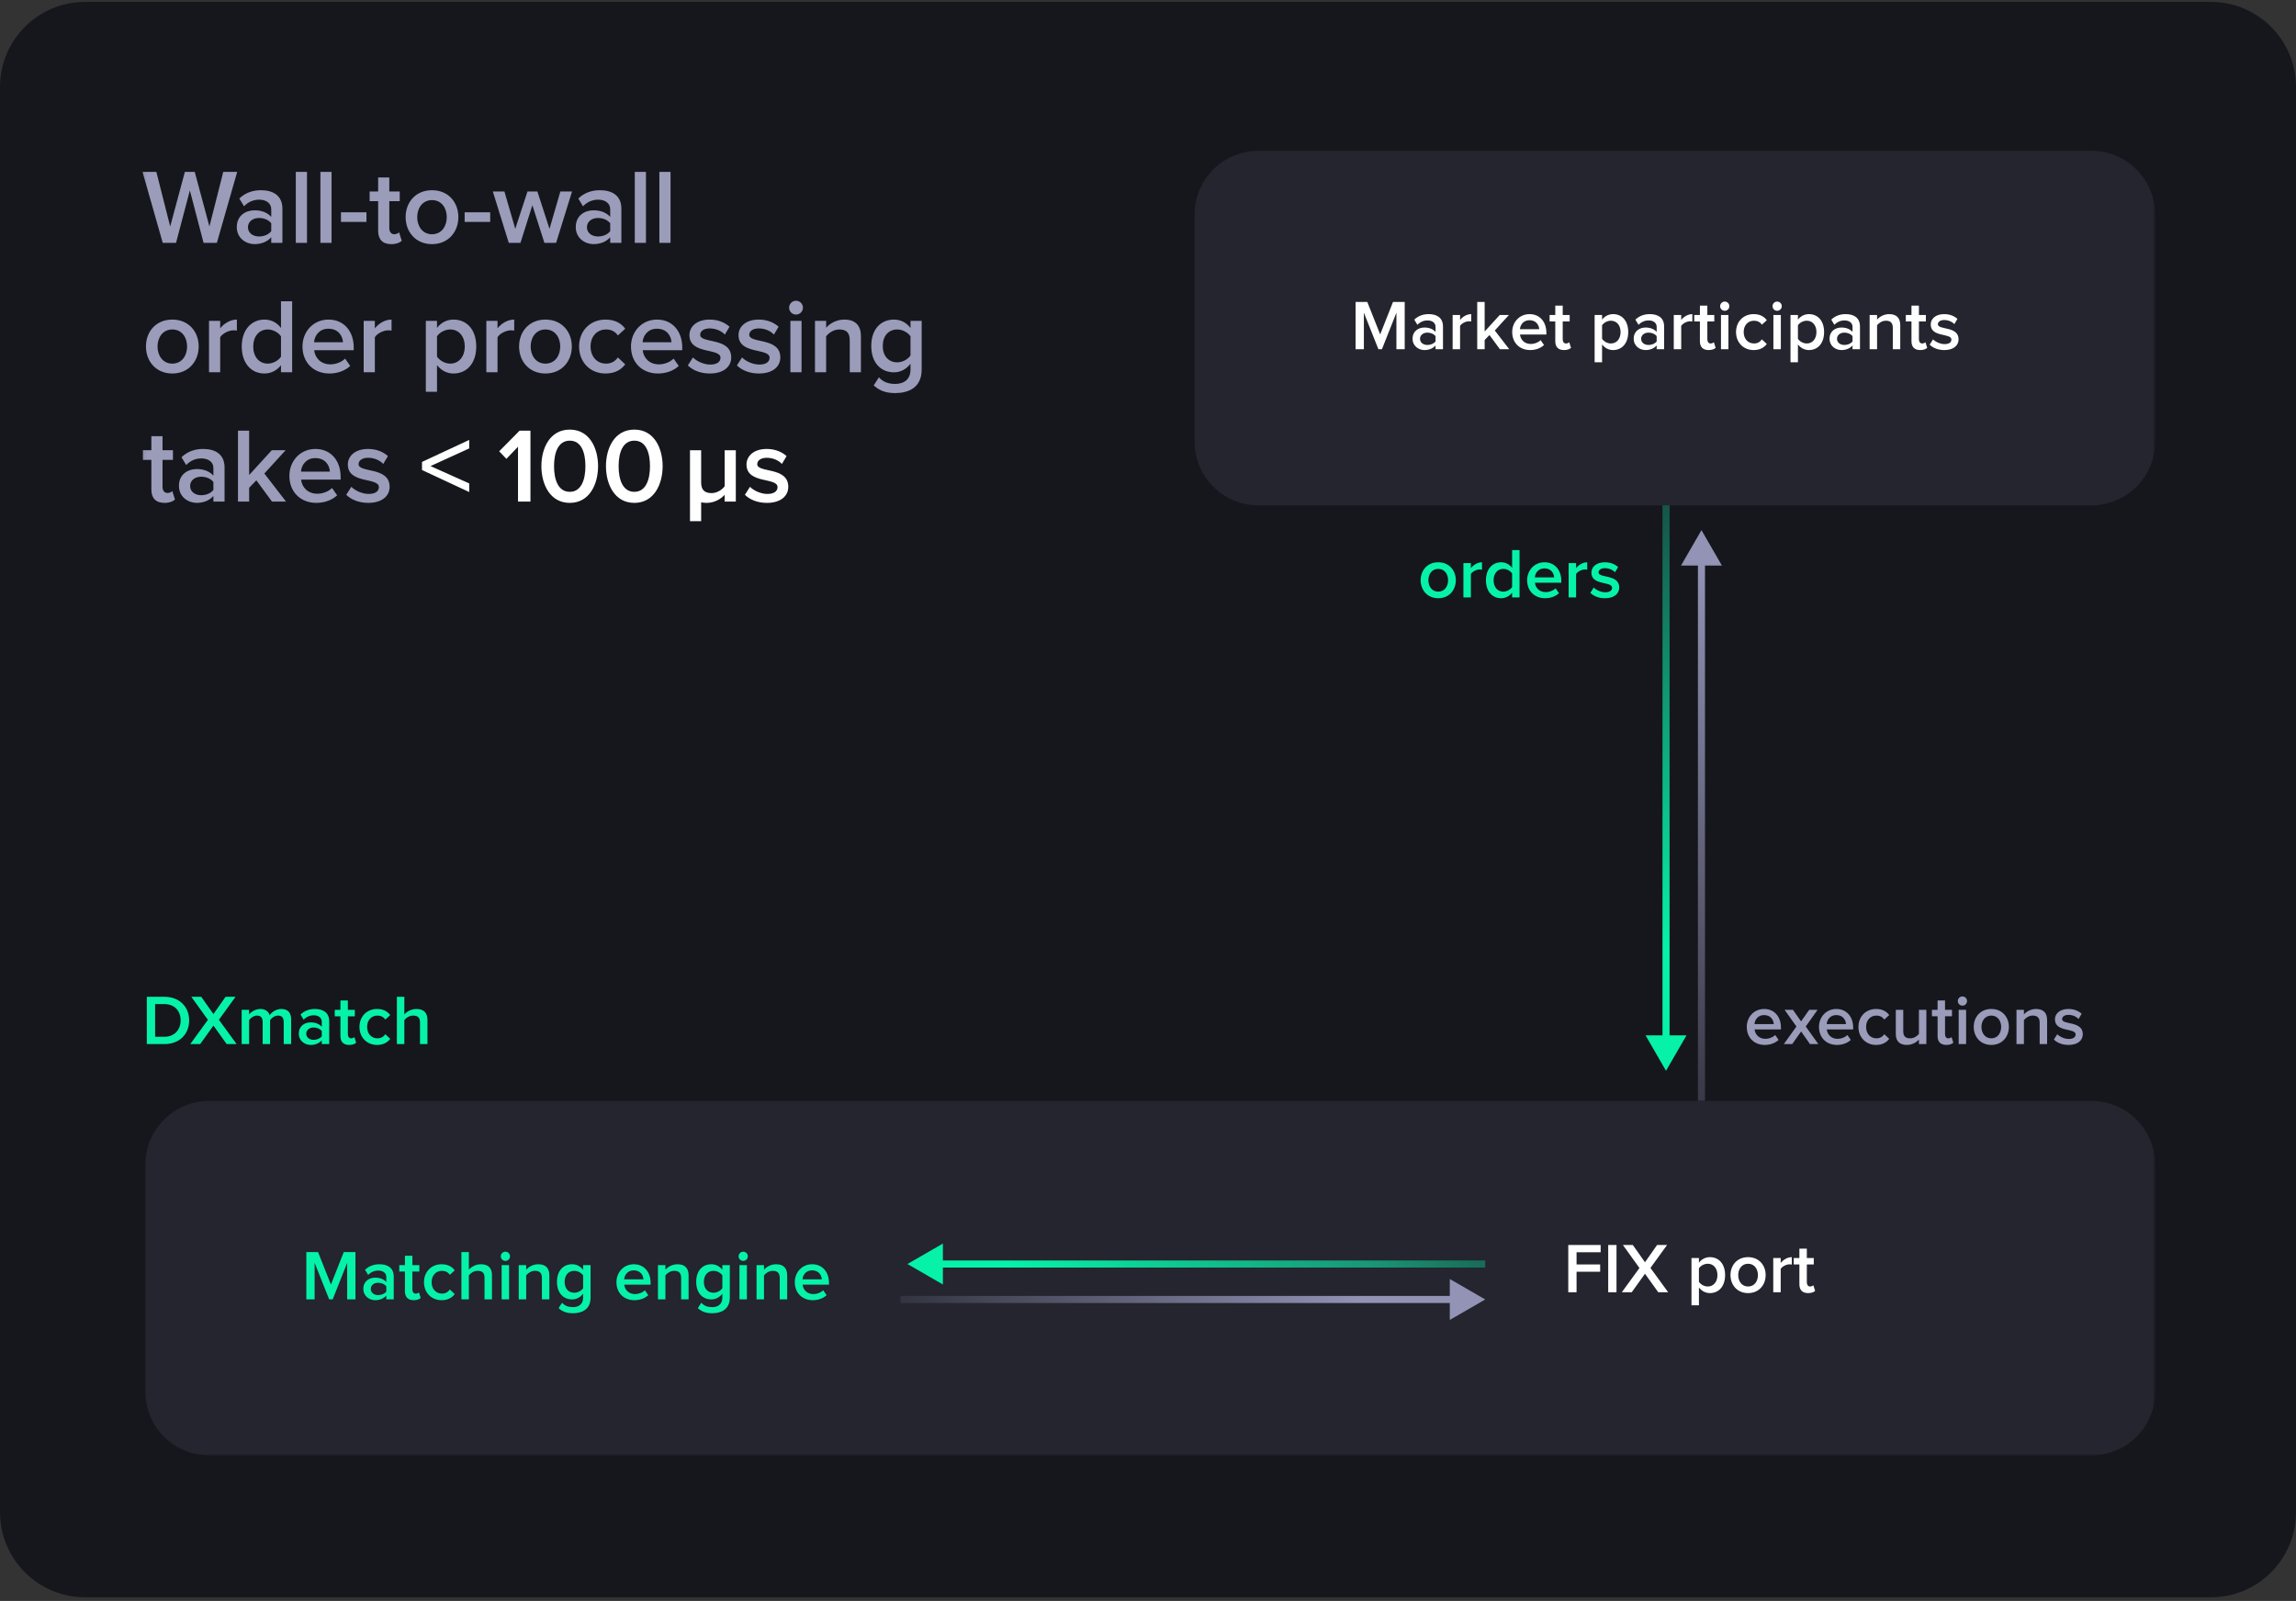 <?xml version="1.0" encoding="UTF-8"?> <svg xmlns="http://www.w3.org/2000/svg" width="568" height="396" viewBox="0 0 568 396" fill="none"><rect x="0" y="0" width="568" height="396" fill="#333333" stroke="none"/><g clip-path="url(#clip0_8714_15278)"><path d="M546.954 0.473H21.046C9.423 0.473 0 9.895 0 21.519V374.041C0 385.664 9.423 395.087 21.046 395.087H546.954C558.577 395.087 568 385.664 568 374.041V21.519C568 9.895 558.577 0.473 546.954 0.473Z" fill="#16171C"></path><mask id="mask0_8714_15278" style="mask-type:luminance" maskUnits="userSpaceOnUse" x="35" y="35" width="499" height="326"><path d="M533.167 35.551H35.077V360.011H533.167V35.551Z" fill="white"></path></mask><g mask="url(#mask0_8714_15278)"><path d="M1192.61 -6.543H-70.153V403.855H1192.61V-6.543Z" fill="#16171C"></path><path d="M412.152 264.862L417.215 256.093H407.089L412.152 264.862ZM411.276 124.555L411.275 213.074H413.029L413.03 124.555H411.276ZM411.275 213.074V256.97H413.029V213.074H411.275Z" fill="url(#paint0_linear_8714_15278)"></path><path d="M420.921 131.133L415.858 139.902H425.984L420.921 131.133ZM420.044 139.025C420.044 175.761 420.044 245.867 420.044 245.867H421.798C421.798 245.867 421.798 175.761 421.798 139.025H420.044ZM420.044 245.867V272.317H421.798V245.867H420.044Z" fill="url(#paint1_linear_8714_15278)"></path><path d="M517.381 37.305H311.305C302.587 37.305 295.521 44.372 295.521 53.089V109.212C295.521 117.93 302.587 124.997 311.305 124.997H517.381C526.099 124.997 533.166 117.93 533.166 109.212V53.089C533.166 44.372 526.099 37.305 517.381 37.305Z" fill="#24252E"></path><path d="M347.506 86.379H345.454V77.347L341.876 86.379H340.999L337.404 77.347V86.379H335.352V74.681H338.246L341.437 82.714L344.612 74.681H347.506V86.379ZM356.976 86.379H355.134V85.45C354.503 86.187 353.503 86.59 352.381 86.59C351.013 86.59 349.452 85.643 349.452 83.784C349.452 81.82 350.995 81.013 352.381 81.013C353.538 81.013 354.503 81.381 355.134 82.1V80.837C355.134 79.855 354.31 79.259 353.152 79.259C352.205 79.259 351.364 79.61 350.644 80.346L349.873 79.066C350.855 78.119 352.083 77.698 353.433 77.698C355.327 77.698 356.976 78.487 356.976 80.75V86.379ZM353.117 85.327C353.907 85.327 354.696 85.029 355.134 84.45V83.152C354.696 82.574 353.907 82.275 353.117 82.275C352.083 82.275 351.293 82.889 351.293 83.801C351.293 84.731 352.083 85.327 353.117 85.327ZM361.204 86.379H359.363V77.909H361.204V79.136C361.853 78.329 362.871 77.698 363.958 77.698V79.522C363.8 79.487 363.625 79.469 363.397 79.469C362.608 79.469 361.573 79.996 361.204 80.609V86.379ZM373.371 86.379H371.055L368.477 82.872L367.285 84.1V86.379H365.443V74.681H367.285V81.995L371.02 77.909H373.3L369.793 81.749L373.371 86.379ZM378.535 86.59C375.974 86.59 374.098 84.819 374.098 82.135C374.098 79.68 375.887 77.698 378.395 77.698C380.938 77.698 382.551 79.627 382.551 82.293V82.749H376.027C376.167 84.012 377.114 85.082 378.71 85.082C379.552 85.082 380.517 84.748 381.131 84.135L381.972 85.345C381.113 86.151 379.868 86.59 378.535 86.59ZM380.78 81.434C380.727 80.434 380.043 79.206 378.377 79.206C376.816 79.206 376.079 80.416 376.009 81.434H380.78ZM386.929 86.59C385.491 86.59 384.755 85.818 384.755 84.398V79.504H383.352V77.909H384.755V75.593H386.596V77.909H388.315V79.504H386.596V83.942C386.596 84.52 386.877 84.959 387.403 84.959C387.754 84.959 388.069 84.801 388.21 84.643L388.648 86.046C388.315 86.344 387.771 86.59 386.929 86.59ZM399.051 86.59C397.981 86.59 397.034 86.099 396.333 85.204V89.607H394.491V77.909H396.333V79.066C396.964 78.224 397.946 77.698 399.051 77.698C401.243 77.698 402.804 79.347 402.804 82.135C402.804 84.924 401.243 86.59 399.051 86.59ZM398.507 84.959C399.963 84.959 400.91 83.784 400.91 82.135C400.91 80.487 399.963 79.329 398.507 79.329C397.648 79.329 396.754 79.82 396.333 80.451V83.801C396.736 84.433 397.648 84.959 398.507 84.959ZM411.68 86.379H409.839V85.45C409.208 86.187 408.208 86.59 407.085 86.59C405.717 86.59 404.157 85.643 404.157 83.784C404.157 81.82 405.7 81.013 407.085 81.013C408.243 81.013 409.208 81.381 409.839 82.1V80.837C409.839 79.855 409.015 79.259 407.857 79.259C406.91 79.259 406.068 79.61 405.349 80.346L404.577 79.066C405.56 78.119 406.787 77.698 408.138 77.698C410.032 77.698 411.68 78.487 411.68 80.75V86.379ZM407.822 85.327C408.611 85.327 409.401 85.029 409.839 84.45V83.152C409.401 82.574 408.611 82.275 407.822 82.275C406.787 82.275 405.998 82.889 405.998 83.801C405.998 84.731 406.787 85.327 407.822 85.327ZM415.909 86.379H414.068V77.909H415.909V79.136C416.558 78.329 417.575 77.698 418.663 77.698V79.522C418.505 79.487 418.329 79.469 418.101 79.469C417.312 79.469 416.277 79.996 415.909 80.609V86.379ZM422.708 86.59C421.27 86.59 420.534 85.818 420.534 84.398V79.504H419.131V77.909H420.534V75.593H422.375V77.909H424.094V79.504H422.375V83.942C422.375 84.52 422.656 84.959 423.182 84.959C423.533 84.959 423.848 84.801 423.989 84.643L424.427 86.046C424.094 86.344 423.55 86.59 422.708 86.59ZM426.678 76.874C426.047 76.874 425.538 76.365 425.538 75.734C425.538 75.102 426.047 74.594 426.678 74.594C427.309 74.594 427.818 75.102 427.818 75.734C427.818 76.365 427.309 76.874 426.678 76.874ZM427.59 86.379H425.748V77.909H427.59V86.379ZM433.837 86.59C431.277 86.59 429.47 84.696 429.47 82.135C429.47 79.575 431.277 77.698 433.837 77.698C435.504 77.698 436.486 78.4 437.082 79.206L435.872 80.311C435.398 79.645 434.749 79.329 433.925 79.329C432.399 79.329 431.364 80.487 431.364 82.135C431.364 83.784 432.399 84.959 433.925 84.959C434.749 84.959 435.398 84.608 435.872 83.942L437.082 85.082C436.486 85.871 435.504 86.59 433.837 86.59ZM439.643 76.874C439.012 76.874 438.503 76.365 438.503 75.734C438.503 75.102 439.012 74.594 439.643 74.594C440.275 74.594 440.783 75.102 440.783 75.734C440.783 76.365 440.275 76.874 439.643 76.874ZM440.555 86.379H438.714V77.909H440.555V86.379ZM447.504 86.59C446.434 86.59 445.487 86.099 444.786 85.204V89.607H442.944V77.909H444.786V79.066C445.417 78.224 446.399 77.698 447.504 77.698C449.697 77.698 451.258 79.347 451.258 82.135C451.258 84.924 449.697 86.59 447.504 86.59ZM446.961 84.959C448.416 84.959 449.363 83.784 449.363 82.135C449.363 80.487 448.416 79.329 446.961 79.329C446.101 79.329 445.207 79.82 444.786 80.451V83.801C445.189 84.433 446.101 84.959 446.961 84.959ZM460.134 86.379H458.292V85.45C457.661 86.187 456.661 86.59 455.539 86.59C454.171 86.59 452.61 85.643 452.61 83.784C452.61 81.82 454.153 81.013 455.539 81.013C456.696 81.013 457.661 81.381 458.292 82.1V80.837C458.292 79.855 457.468 79.259 456.31 79.259C455.363 79.259 454.521 79.61 453.802 80.346L453.031 79.066C454.013 78.119 455.24 77.698 456.591 77.698C458.485 77.698 460.134 78.487 460.134 80.75V86.379ZM456.275 85.327C457.064 85.327 457.854 85.029 458.292 84.45V83.152C457.854 82.574 457.064 82.275 456.275 82.275C455.24 82.275 454.451 82.889 454.451 83.801C454.451 84.731 455.24 85.327 456.275 85.327ZM470.097 86.379H468.256V81.083C468.256 79.75 467.572 79.329 466.537 79.329C465.608 79.329 464.801 79.89 464.362 80.451V86.379H462.521V77.909H464.362V79.048C464.924 78.382 466.029 77.698 467.361 77.698C469.185 77.698 470.097 78.68 470.097 80.416V86.379ZM475.05 86.59C473.611 86.59 472.875 85.818 472.875 84.398V79.504H471.472V77.909H472.875V75.593H474.716V77.909H476.435V79.504H474.716V83.942C474.716 84.52 474.997 84.959 475.523 84.959C475.874 84.959 476.19 84.801 476.33 84.643L476.768 86.046C476.435 86.344 475.891 86.59 475.05 86.59ZM481.001 86.59C479.545 86.59 478.247 86.116 477.371 85.257L478.212 83.942C478.809 84.555 479.984 85.117 481.071 85.117C482.176 85.117 482.755 84.661 482.755 83.994C482.755 82.328 477.634 83.521 477.634 80.259C477.634 78.873 478.826 77.698 480.966 77.698C482.404 77.698 483.491 78.207 484.246 78.873L483.474 80.171C482.965 79.61 482.036 79.154 480.966 79.154C480.001 79.154 479.405 79.61 479.405 80.206C479.405 81.697 484.526 80.574 484.526 83.942C484.526 85.45 483.281 86.59 481.001 86.59Z" fill="white"></path><path d="M40.689 258.257H36.322V246.559H40.672C44.337 246.559 46.793 248.979 46.793 252.399C46.793 255.854 44.337 258.257 40.689 258.257ZM40.672 256.45C43.215 256.45 44.688 254.626 44.688 252.399C44.688 250.154 43.285 248.365 40.689 248.365H38.374V256.45H40.672ZM58.538 258.257H56.083L52.803 253.679L49.523 258.257H47.068L51.435 252.259L47.331 246.559H49.786L52.803 250.838L55.802 246.559H58.275L54.153 252.241L58.538 258.257ZM72.027 258.257H70.186V252.732C70.186 251.82 69.782 251.206 68.783 251.206C67.958 251.206 67.187 251.767 66.818 252.329V258.257H64.977V252.732C64.977 251.82 64.591 251.206 63.591 251.206C62.767 251.206 62.013 251.785 61.627 252.329V258.257H59.785V249.786H61.627V250.926C61.995 250.417 63.1 249.575 64.398 249.575C65.661 249.575 66.433 250.207 66.713 251.119C67.187 250.364 68.309 249.575 69.589 249.575C71.133 249.575 72.027 250.417 72.027 252.136V258.257ZM81.445 258.257H79.604V257.327C78.972 258.064 77.972 258.467 76.85 258.467C75.482 258.467 73.921 257.52 73.921 255.661C73.921 253.697 75.465 252.89 76.85 252.89C78.008 252.89 78.972 253.258 79.604 253.977V252.715C79.604 251.732 78.779 251.136 77.622 251.136C76.675 251.136 75.833 251.487 75.114 252.223L74.342 250.943C75.324 249.996 76.552 249.575 77.902 249.575C79.796 249.575 81.445 250.364 81.445 252.627V258.257ZM77.587 257.204C78.376 257.204 79.165 256.906 79.604 256.327V255.03C79.165 254.451 78.376 254.153 77.587 254.153C76.552 254.153 75.763 254.767 75.763 255.679C75.763 256.608 76.552 257.204 77.587 257.204ZM86.393 258.467C84.955 258.467 84.218 257.695 84.218 256.275V251.382H82.815V249.786H84.218V247.471H86.06V249.786H87.778V251.382H86.06V255.819C86.06 256.398 86.34 256.836 86.866 256.836C87.217 256.836 87.533 256.678 87.673 256.52L88.112 257.923C87.778 258.222 87.235 258.467 86.393 258.467ZM93.291 258.467C90.731 258.467 88.924 256.573 88.924 254.012C88.924 251.452 90.731 249.575 93.291 249.575C94.957 249.575 95.94 250.277 96.536 251.083L95.326 252.188C94.852 251.522 94.203 251.206 93.379 251.206C91.853 251.206 90.818 252.364 90.818 254.012C90.818 255.661 91.853 256.836 93.379 256.836C94.203 256.836 94.852 256.485 95.326 255.819L96.536 256.959C95.94 257.748 94.957 258.467 93.291 258.467ZM105.745 258.257H103.903V252.925C103.903 251.592 103.237 251.206 102.202 251.206C101.255 251.206 100.448 251.767 100.027 252.329V258.257H98.185V246.559H100.027V250.926C100.588 250.259 101.676 249.575 103.009 249.575C104.833 249.575 105.745 250.522 105.745 252.259V258.257Z" fill="#06F2A9"></path><path d="M517.383 272.316H51.739C43.021 272.316 35.954 279.383 35.954 288.101V344.224C35.954 352.941 43.021 360.008 51.739 360.008H517.383C526.1 360.008 533.167 352.941 533.167 344.224V288.101C533.167 279.383 526.1 272.316 517.383 272.316Z" fill="#24252E"></path><path d="M390.019 319.639H387.967V307.941H395.982V309.747H390.019V312.764H395.859V314.57H390.019V319.639ZM399.901 319.639H397.849V307.941H399.901V319.639ZM412.683 319.639H410.228L406.948 315.062L403.668 319.639H401.213L405.58 313.641L401.476 307.941H403.931L406.948 312.22L409.947 307.941H412.42L408.299 313.623L412.683 319.639ZM423.012 319.85C421.942 319.85 420.995 319.358 420.294 318.464V322.866H418.452V311.168H420.294V312.326C420.925 311.484 421.907 310.958 423.012 310.958C425.205 310.958 426.766 312.606 426.766 315.395C426.766 318.183 425.205 319.85 423.012 319.85ZM422.469 318.218C423.924 318.218 424.871 317.043 424.871 315.395C424.871 313.746 423.924 312.589 422.469 312.589C421.609 312.589 420.715 313.08 420.294 313.711V317.061C420.697 317.692 421.609 318.218 422.469 318.218ZM432.45 319.85C429.749 319.85 428.1 317.815 428.1 315.395C428.1 312.957 429.749 310.958 432.45 310.958C435.151 310.958 436.799 312.957 436.799 315.395C436.799 317.815 435.151 319.85 432.45 319.85ZM432.45 318.218C434.028 318.218 434.888 316.903 434.888 315.395C434.888 313.904 434.028 312.589 432.45 312.589C430.889 312.589 430.012 313.904 430.012 315.395C430.012 316.903 430.889 318.218 432.45 318.218ZM440.521 319.639H438.68V311.168H440.521V312.396C441.17 311.589 442.187 310.958 443.275 310.958V312.782C443.117 312.747 442.942 312.729 442.714 312.729C441.924 312.729 440.89 313.255 440.521 313.869V319.639ZM447.32 319.85C445.882 319.85 445.146 319.078 445.146 317.657V312.764H443.743V311.168H445.146V308.853H446.987V311.168H448.706V312.764H446.987V317.201C446.987 317.78 447.268 318.218 447.794 318.218C448.145 318.218 448.46 318.061 448.601 317.903L449.039 319.306C448.706 319.604 448.162 319.85 447.32 319.85Z" fill="white"></path><path d="M87.937 321.395H85.885V312.363L82.308 321.395H81.431L77.835 312.363V321.395H75.783V309.697H78.677L81.869 317.729L85.043 309.697H87.937V321.395ZM97.407 321.395H95.566V320.465C94.934 321.202 93.935 321.605 92.812 321.605C91.444 321.605 89.883 320.658 89.883 318.799C89.883 316.835 91.427 316.028 92.812 316.028C93.97 316.028 94.934 316.396 95.566 317.116V315.853C95.566 314.871 94.742 314.274 93.584 314.274C92.637 314.274 91.795 314.625 91.076 315.362L90.304 314.081C91.287 313.134 92.514 312.713 93.865 312.713C95.759 312.713 97.407 313.503 97.407 315.765V321.395ZM93.549 320.343C94.338 320.343 95.127 320.044 95.566 319.466V318.168C95.127 317.589 94.338 317.291 93.549 317.291C92.514 317.291 91.725 317.905 91.725 318.817C91.725 319.746 92.514 320.343 93.549 320.343ZM102.355 321.605C100.917 321.605 100.18 320.834 100.18 319.413V314.52H98.777V312.924H100.18V310.609H102.022V312.924H103.741V314.52H102.022V318.957C102.022 319.536 102.303 319.974 102.829 319.974C103.18 319.974 103.495 319.816 103.635 319.659L104.074 321.062C103.741 321.36 103.197 321.605 102.355 321.605ZM109.254 321.605C106.693 321.605 104.887 319.711 104.887 317.151C104.887 314.59 106.693 312.713 109.254 312.713C110.92 312.713 111.902 313.415 112.498 314.222L111.288 315.327C110.815 314.66 110.166 314.344 109.341 314.344C107.816 314.344 106.781 315.502 106.781 317.151C106.781 318.799 107.816 319.974 109.341 319.974C110.166 319.974 110.815 319.623 111.288 318.957L112.498 320.097C111.902 320.886 110.92 321.605 109.254 321.605ZM121.707 321.395H119.865V316.063C119.865 314.73 119.199 314.344 118.164 314.344C117.217 314.344 116.41 314.906 115.989 315.467V321.395H114.148V309.697H115.989V314.064C116.55 313.397 117.638 312.713 118.971 312.713C120.795 312.713 121.707 313.66 121.707 315.397V321.395ZM125.028 311.889C124.396 311.889 123.888 311.38 123.888 310.749C123.888 310.118 124.396 309.609 125.028 309.609C125.659 309.609 126.168 310.118 126.168 310.749C126.168 311.38 125.659 311.889 125.028 311.889ZM125.94 321.395H124.098V312.924H125.94V321.395ZM135.905 321.395H134.064V316.098C134.064 314.765 133.38 314.344 132.345 314.344C131.415 314.344 130.609 314.906 130.17 315.467V321.395H128.329V312.924H130.17V314.064C130.731 313.397 131.836 312.713 133.169 312.713C134.993 312.713 135.905 313.696 135.905 315.432V321.395ZM141.752 324.832C140.314 324.832 139.244 324.517 138.192 323.57L139.051 322.237C139.753 323.026 140.629 323.324 141.752 323.324C142.962 323.324 144.26 322.763 144.26 320.956V319.992C143.611 320.851 142.646 321.412 141.541 321.412C139.384 321.412 137.788 319.851 137.788 317.063C137.788 314.309 139.349 312.713 141.541 312.713C142.611 312.713 143.576 313.187 144.26 314.099V312.924H146.101V320.956C146.101 324.008 143.821 324.832 141.752 324.832ZM142.085 319.764C142.944 319.764 143.839 319.255 144.26 318.641V315.467C143.839 314.853 142.944 314.344 142.085 314.344C140.612 314.344 139.682 315.432 139.682 317.063C139.682 318.694 140.612 319.764 142.085 319.764ZM156.938 321.605C154.377 321.605 152.501 319.834 152.501 317.151C152.501 314.695 154.29 312.713 156.797 312.713C159.341 312.713 160.954 314.643 160.954 317.308V317.764H154.43C154.57 319.027 155.517 320.097 157.113 320.097C157.955 320.097 158.92 319.764 159.533 319.15L160.375 320.36C159.516 321.167 158.271 321.605 156.938 321.605ZM159.183 316.449C159.13 315.449 158.446 314.222 156.78 314.222C155.219 314.222 154.482 315.432 154.412 316.449H159.183ZM170.348 321.395H168.507V316.098C168.507 314.765 167.823 314.344 166.788 314.344C165.859 314.344 165.052 314.906 164.613 315.467V321.395H162.772V312.924H164.613V314.064C165.175 313.397 166.279 312.713 167.612 312.713C169.436 312.713 170.348 313.696 170.348 315.432V321.395ZM176.195 324.832C174.757 324.832 173.687 324.517 172.635 323.57L173.494 322.237C174.196 323.026 175.072 323.324 176.195 323.324C177.405 323.324 178.703 322.763 178.703 320.956V319.992C178.054 320.851 177.089 321.412 175.984 321.412C173.827 321.412 172.231 319.851 172.231 317.063C172.231 314.309 173.792 312.713 175.984 312.713C177.054 312.713 178.019 313.187 178.703 314.099V312.924H180.544V320.956C180.544 324.008 178.264 324.832 176.195 324.832ZM176.528 319.764C177.388 319.764 178.282 319.255 178.703 318.641V315.467C178.282 314.853 177.388 314.344 176.528 314.344C175.055 314.344 174.125 315.432 174.125 317.063C174.125 318.694 175.055 319.764 176.528 319.764ZM183.86 311.889C183.229 311.889 182.72 311.38 182.72 310.749C182.72 310.118 183.229 309.609 183.86 309.609C184.492 309.609 185 310.118 185 310.749C185 311.38 184.492 311.889 183.86 311.889ZM184.772 321.395H182.931V312.924H184.772V321.395ZM194.738 321.395H192.896V316.098C192.896 314.765 192.212 314.344 191.177 314.344C190.248 314.344 189.441 314.906 189.003 315.467V321.395H187.161V312.924H189.003V314.064C189.564 313.397 190.669 312.713 192.002 312.713C193.826 312.713 194.738 313.696 194.738 315.432V321.395ZM201.058 321.605C198.497 321.605 196.621 319.834 196.621 317.151C196.621 314.695 198.409 312.713 200.917 312.713C203.461 312.713 205.074 314.643 205.074 317.308V317.764H198.55C198.69 319.027 199.637 320.097 201.233 320.097C202.075 320.097 203.04 319.764 203.653 319.15L204.495 320.36C203.636 321.167 202.391 321.605 201.058 321.605ZM203.303 316.449C203.25 315.449 202.566 314.222 200.9 314.222C199.339 314.222 198.602 315.432 198.532 316.449H203.303Z" fill="#06F2A9"></path><path d="M367.429 321.426L358.66 316.363V326.489L367.429 321.426ZM359.537 320.549H300.522V322.303H359.537V320.549ZM300.522 320.549H222.737V322.303H300.522V320.549Z" fill="url(#paint2_linear_8714_15278)"></path><path d="M224.491 312.656L233.26 317.719V307.594L224.491 312.656ZM367.429 311.779H299.272V313.533H367.429V311.779ZM299.272 311.779H232.383V313.533H299.272V311.779Z" fill="url(#paint3_linear_8714_15278)"></path><path d="M436.566 258.465C434.005 258.465 432.128 256.694 432.128 254.01C432.128 251.555 433.917 249.573 436.425 249.573C438.968 249.573 440.582 251.502 440.582 254.168V254.624H434.058C434.198 255.887 435.145 256.957 436.741 256.957C437.583 256.957 438.547 256.624 439.161 256.01L440.003 257.22C439.144 258.027 437.898 258.465 436.566 258.465ZM438.81 253.309C438.758 252.309 438.074 251.081 436.408 251.081C434.847 251.081 434.11 252.292 434.04 253.309H438.81ZM449.836 258.255H447.766L445.574 255.133L443.364 258.255H441.295L444.416 253.905L441.488 249.784H443.557L445.556 252.642L447.573 249.784H449.643L446.714 253.905L449.836 258.255ZM454.429 258.465C451.869 258.465 449.992 256.694 449.992 254.01C449.992 251.555 451.781 249.573 454.289 249.573C456.832 249.573 458.446 251.502 458.446 254.168V254.624H451.921C452.062 255.887 453.009 256.957 454.605 256.957C455.447 256.957 456.411 256.624 457.025 256.01L457.867 257.22C457.007 258.027 455.762 258.465 454.429 258.465ZM456.674 253.309C456.622 252.309 455.938 251.081 454.272 251.081C452.711 251.081 451.974 252.292 451.904 253.309H456.674ZM464.122 258.465C461.561 258.465 459.755 256.571 459.755 254.01C459.755 251.45 461.561 249.573 464.122 249.573C465.788 249.573 466.77 250.275 467.366 251.081L466.156 252.186C465.683 251.52 465.034 251.204 464.209 251.204C462.684 251.204 461.649 252.362 461.649 254.01C461.649 255.659 462.684 256.834 464.209 256.834C465.034 256.834 465.683 256.483 466.156 255.817L467.366 256.957C466.77 257.746 465.788 258.465 464.122 258.465ZM476.557 258.255H474.716V257.132C474.119 257.799 473.067 258.465 471.734 258.465C469.91 258.465 468.998 257.501 468.998 255.782V249.784H470.84V255.098C470.84 256.413 471.506 256.834 472.559 256.834C473.488 256.834 474.295 256.29 474.716 255.729V249.784H476.557V258.255ZM481.51 258.465C480.072 258.465 479.335 257.693 479.335 256.273V251.38H477.932V249.784H479.335V247.469H481.177V249.784H482.895V251.38H481.177V255.817C481.177 256.396 481.457 256.834 481.983 256.834C482.334 256.834 482.65 256.676 482.79 256.518L483.229 257.921C482.895 258.22 482.352 258.465 481.51 258.465ZM485.479 248.749C484.848 248.749 484.339 248.24 484.339 247.609C484.339 246.978 484.848 246.469 485.479 246.469C486.111 246.469 486.619 246.978 486.619 247.609C486.619 248.24 486.111 248.749 485.479 248.749ZM486.391 258.255H484.55V249.784H486.391V258.255ZM492.621 258.465C489.92 258.465 488.272 256.431 488.272 254.01C488.272 251.573 489.92 249.573 492.621 249.573C495.322 249.573 496.971 251.573 496.971 254.01C496.971 256.431 495.322 258.465 492.621 258.465ZM492.621 256.834C494.2 256.834 495.059 255.519 495.059 254.01C495.059 252.52 494.2 251.204 492.621 251.204C491.06 251.204 490.183 252.52 490.183 254.01C490.183 255.519 491.06 256.834 492.621 256.834ZM506.428 258.255H504.586V252.958C504.586 251.625 503.902 251.204 502.867 251.204C501.938 251.204 501.131 251.765 500.693 252.327V258.255H498.851V249.784H500.693V250.924C501.254 250.257 502.359 249.573 503.692 249.573C505.516 249.573 506.428 250.555 506.428 252.292V258.255ZM511.731 258.465C510.275 258.465 508.977 257.992 508.1 257.132L508.942 255.817C509.538 256.431 510.713 256.992 511.801 256.992C512.906 256.992 513.485 256.536 513.485 255.869C513.485 254.203 508.363 255.396 508.363 252.134C508.363 250.748 509.556 249.573 511.696 249.573C513.134 249.573 514.221 250.082 514.975 250.748L514.204 252.046C513.695 251.485 512.765 251.029 511.696 251.029C510.731 251.029 510.135 251.485 510.135 252.081C510.135 253.572 515.256 252.449 515.256 255.817C515.256 257.325 514.011 258.465 511.731 258.465Z" fill="#9A9CBA"></path><path d="M355.801 147.974C353.1 147.974 351.452 145.94 351.452 143.52C351.452 141.082 353.1 139.082 355.801 139.082C358.502 139.082 360.151 141.082 360.151 143.52C360.151 145.94 358.502 147.974 355.801 147.974ZM355.801 146.343C357.38 146.343 358.239 145.028 358.239 143.52C358.239 142.029 357.38 140.713 355.801 140.713C354.24 140.713 353.363 142.029 353.363 143.52C353.363 145.028 354.24 146.343 355.801 146.343ZM363.873 147.764H362.031V139.293H363.873V140.521C364.522 139.714 365.539 139.082 366.626 139.082V140.906C366.468 140.871 366.293 140.854 366.065 140.854C365.276 140.854 364.241 141.38 363.873 141.994V147.764ZM375.916 147.764H374.074V146.606C373.425 147.448 372.461 147.974 371.356 147.974C369.199 147.974 367.603 146.326 367.603 143.52C367.603 140.784 369.181 139.082 371.356 139.082C372.426 139.082 373.408 139.556 374.074 140.468V136.066H375.916V147.764ZM371.9 146.343C372.759 146.343 373.671 145.835 374.074 145.203V141.853C373.671 141.222 372.759 140.713 371.9 140.713C370.426 140.713 369.497 141.889 369.497 143.52C369.497 145.168 370.426 146.343 371.9 146.343ZM382.231 147.974C379.67 147.974 377.793 146.203 377.793 143.52C377.793 141.064 379.582 139.082 382.09 139.082C384.633 139.082 386.247 141.012 386.247 143.677V144.133H379.723C379.863 145.396 380.81 146.466 382.406 146.466C383.248 146.466 384.212 146.133 384.826 145.519L385.668 146.729C384.809 147.536 383.564 147.974 382.231 147.974ZM384.476 142.818C384.423 141.818 383.739 140.591 382.073 140.591C380.512 140.591 379.775 141.801 379.705 142.818H384.476ZM389.906 147.764H388.065V139.293H389.906V140.521C390.555 139.714 391.572 139.082 392.66 139.082V140.906C392.502 140.871 392.326 140.854 392.098 140.854C391.309 140.854 390.274 141.38 389.906 141.994V147.764ZM397.056 147.974C395.6 147.974 394.303 147.501 393.426 146.641L394.268 145.326C394.864 145.94 396.039 146.501 397.126 146.501C398.231 146.501 398.81 146.045 398.81 145.379C398.81 143.713 393.689 144.905 393.689 141.643C393.689 140.257 394.881 139.082 397.021 139.082C398.459 139.082 399.547 139.591 400.301 140.257L399.529 141.555C399.02 140.994 398.091 140.538 397.021 140.538C396.056 140.538 395.46 140.994 395.46 141.59C395.46 143.081 400.581 141.959 400.581 145.326C400.581 146.834 399.336 147.974 397.056 147.974Z" fill="#06F2A9"></path><path d="M53.651 60.071H50.362L46.969 47.101L43.549 60.071H40.26L35.262 42.523H38.682L42.102 56.019L45.732 42.523H48.179L51.809 56.019L55.229 42.523H58.675L53.651 60.071ZM69.864 60.071H67.101V58.676C66.154 59.781 64.655 60.386 62.971 60.386C60.919 60.386 58.578 58.966 58.578 56.177C58.578 53.231 60.893 52.02 62.971 52.02C64.707 52.02 66.154 52.573 67.101 53.651V51.757C67.101 50.284 65.865 49.39 64.129 49.39C62.708 49.39 61.445 49.916 60.367 51.021L59.209 49.1C60.682 47.68 62.524 47.048 64.549 47.048C67.391 47.048 69.864 48.232 69.864 51.626V60.071ZM64.076 58.492C65.26 58.492 66.444 58.045 67.101 57.177V55.23C66.444 54.362 65.26 53.915 64.076 53.915C62.524 53.915 61.34 54.835 61.34 56.203C61.34 57.598 62.524 58.492 64.076 58.492ZM75.944 60.071H73.181V42.523H75.944V60.071ZM82.026 60.071H79.264V42.523H82.026V60.071ZM90.66 54.888H84.347V52.52H90.66V54.888ZM96.811 60.386C94.654 60.386 93.549 59.229 93.549 57.098V49.758H91.445V47.364H93.549V43.891H96.311V47.364H98.89V49.758H96.311V56.414C96.311 57.282 96.732 57.94 97.522 57.94C98.048 57.94 98.521 57.703 98.732 57.466L99.389 59.571C98.89 60.018 98.074 60.386 96.811 60.386ZM106.869 60.386C102.818 60.386 100.345 57.335 100.345 53.704C100.345 50.047 102.818 47.048 106.869 47.048C110.921 47.048 113.394 50.047 113.394 53.704C113.394 57.335 110.921 60.386 106.869 60.386ZM106.869 57.94C109.237 57.94 110.526 55.967 110.526 53.704C110.526 51.468 109.237 49.495 106.869 49.495C104.528 49.495 103.213 51.468 103.213 53.704C103.213 55.967 104.528 57.94 106.869 57.94ZM121.265 54.888H114.951V52.52H121.265V54.888ZM137.571 60.071H134.677L131.704 50.758L128.758 60.071H125.864L121.918 47.364H124.785L127.469 56.598L130.494 47.364H132.941L135.94 56.598L138.623 47.364H141.517L137.571 60.071ZM153.721 60.071H150.958V58.676C150.011 59.781 148.512 60.386 146.828 60.386C144.776 60.386 142.435 58.966 142.435 56.177C142.435 53.231 144.75 52.02 146.828 52.02C148.564 52.02 150.011 52.573 150.958 53.651V51.757C150.958 50.284 149.722 49.39 147.986 49.39C146.565 49.39 145.302 49.916 144.224 51.021L143.066 49.1C144.539 47.68 146.381 47.048 148.406 47.048C151.248 47.048 153.721 48.232 153.721 51.626V60.071ZM147.933 58.492C149.117 58.492 150.301 58.045 150.958 57.177V55.23C150.301 54.362 149.117 53.915 147.933 53.915C146.381 53.915 145.197 54.835 145.197 56.203C145.197 57.598 146.381 58.492 147.933 58.492ZM159.801 60.071H157.038V42.523H159.801V60.071ZM165.883 60.071H163.121V42.523H165.883V60.071ZM42.628 92.386C38.577 92.386 36.103 89.335 36.103 85.704C36.103 82.047 38.577 79.048 42.628 79.048C46.679 79.048 49.152 82.047 49.152 85.704C49.152 89.335 46.679 92.386 42.628 92.386ZM42.628 89.94C44.995 89.94 46.285 87.967 46.285 85.704C46.285 83.468 44.995 81.495 42.628 81.495C40.286 81.495 38.971 83.468 38.971 85.704C38.971 87.967 40.286 89.94 42.628 89.94ZM54.472 92.07H51.71V79.364H54.472V81.206C55.445 79.995 56.971 79.048 58.602 79.048V81.784C58.365 81.732 58.102 81.705 57.76 81.705C56.577 81.705 55.024 82.495 54.472 83.415V92.07ZM72.274 92.07H69.511V90.334C68.538 91.597 67.091 92.386 65.434 92.386C62.198 92.386 59.804 89.913 59.804 85.704C59.804 81.6 62.172 79.048 65.434 79.048C67.039 79.048 68.512 79.759 69.511 81.127V74.523H72.274V92.07ZM66.249 89.94C67.538 89.94 68.906 89.177 69.511 88.23V83.205C68.906 82.258 67.538 81.495 66.249 81.495C64.04 81.495 62.645 83.257 62.645 85.704C62.645 88.177 64.04 89.94 66.249 89.94ZM81.483 92.386C77.642 92.386 74.827 89.729 74.827 85.704C74.827 82.021 77.51 79.048 81.272 79.048C85.087 79.048 87.507 81.942 87.507 85.941V86.625H77.721C77.931 88.519 79.352 90.124 81.746 90.124C83.009 90.124 84.456 89.624 85.376 88.703L86.639 90.518C85.35 91.728 83.482 92.386 81.483 92.386ZM84.85 84.652C84.771 83.152 83.745 81.311 81.246 81.311C78.905 81.311 77.8 83.126 77.695 84.652H84.85ZM92.733 92.07H89.971V79.364H92.733V81.206C93.707 79.995 95.232 79.048 96.863 79.048V81.784C96.627 81.732 96.364 81.705 96.022 81.705C94.838 81.705 93.285 82.495 92.733 83.415V92.07ZM112.187 92.386C110.582 92.386 109.162 91.65 108.109 90.308V96.911H105.347V79.364H108.109V81.1C109.056 79.838 110.53 79.048 112.187 79.048C115.475 79.048 117.817 81.521 117.817 85.704C117.817 89.887 115.475 92.386 112.187 92.386ZM111.371 89.94C113.555 89.94 114.976 88.177 114.976 85.704C114.976 83.231 113.555 81.495 111.371 81.495C110.082 81.495 108.741 82.231 108.109 83.179V88.203C108.714 89.15 110.082 89.94 111.371 89.94ZM123.081 92.07H120.319V79.364H123.081V81.206C124.054 79.995 125.58 79.048 127.211 79.048V81.784C126.974 81.732 126.711 81.705 126.369 81.705C125.186 81.705 123.633 82.495 123.081 83.415V92.07ZM134.937 92.386C130.886 92.386 128.413 89.335 128.413 85.704C128.413 82.047 130.886 79.048 134.937 79.048C138.989 79.048 141.461 82.047 141.461 85.704C141.461 89.335 138.989 92.386 134.937 92.386ZM134.937 89.94C137.305 89.94 138.594 87.967 138.594 85.704C138.594 83.468 137.305 81.495 134.937 81.495C132.596 81.495 131.28 83.468 131.28 85.704C131.28 87.967 132.596 89.94 134.937 89.94ZM149.807 92.386C145.966 92.386 143.256 89.545 143.256 85.704C143.256 81.863 145.966 79.048 149.807 79.048C152.306 79.048 153.779 80.101 154.674 81.311L152.858 82.968C152.148 81.968 151.175 81.495 149.938 81.495C147.65 81.495 146.097 83.231 146.097 85.704C146.097 88.177 147.65 89.94 149.938 89.94C151.175 89.94 152.148 89.413 152.858 88.414L154.674 90.124C153.779 91.308 152.306 92.386 149.807 92.386ZM162.751 92.386C158.91 92.386 156.095 89.729 156.095 85.704C156.095 82.021 158.779 79.048 162.541 79.048C166.355 79.048 168.776 81.942 168.776 85.941V86.625H158.989C159.2 88.519 160.62 90.124 163.014 90.124C164.277 90.124 165.724 89.624 166.645 88.703L167.908 90.518C166.619 91.728 164.751 92.386 162.751 92.386ZM166.119 84.652C166.04 83.152 165.014 81.311 162.515 81.311C160.173 81.311 159.068 83.126 158.963 84.652H166.119ZM175.606 92.386C173.423 92.386 171.476 91.676 170.161 90.387L171.423 88.414C172.318 89.335 174.08 90.176 175.711 90.176C177.369 90.176 178.237 89.492 178.237 88.493C178.237 85.993 170.555 87.782 170.555 82.889C170.555 80.811 172.344 79.048 175.554 79.048C177.711 79.048 179.342 79.811 180.473 80.811L179.316 82.758C178.553 81.916 177.158 81.232 175.554 81.232C174.107 81.232 173.212 81.916 173.212 82.81C173.212 85.046 180.894 83.363 180.894 88.414C180.894 90.676 179.026 92.386 175.606 92.386ZM187.752 92.386C185.568 92.386 183.622 91.676 182.306 90.387L183.569 88.414C184.463 89.335 186.226 90.176 187.857 90.176C189.515 90.176 190.383 89.492 190.383 88.493C190.383 85.993 182.701 87.782 182.701 82.889C182.701 80.811 184.49 79.048 187.699 79.048C189.857 79.048 191.488 79.811 192.619 80.811L191.461 82.758C190.698 81.916 189.304 81.232 187.699 81.232C186.252 81.232 185.358 81.916 185.358 82.81C185.358 85.046 193.04 83.363 193.04 88.414C193.04 90.676 191.172 92.386 187.752 92.386ZM196.925 77.812C195.978 77.812 195.215 77.049 195.215 76.102C195.215 75.155 195.978 74.392 196.925 74.392C197.872 74.392 198.635 75.155 198.635 76.102C198.635 77.049 197.872 77.812 196.925 77.812ZM198.293 92.07H195.531V79.364H198.293V92.07ZM212.978 92.07H210.216V84.126C210.216 82.126 209.19 81.495 207.638 81.495C206.243 81.495 205.033 82.337 204.375 83.179V92.07H201.613V79.364H204.375V81.074C205.217 80.074 206.875 79.048 208.874 79.048C211.61 79.048 212.978 80.522 212.978 83.126V92.07ZM221.485 97.227C219.328 97.227 217.723 96.753 216.144 95.333L217.433 93.333C218.486 94.517 219.801 94.964 221.485 94.964C223.3 94.964 225.247 94.123 225.247 91.413V89.966C224.273 91.255 222.827 92.097 221.169 92.097C217.933 92.097 215.539 89.755 215.539 85.573C215.539 81.442 217.881 79.048 221.169 79.048C222.774 79.048 224.221 79.759 225.247 81.127V79.364H228.009V91.413C228.009 95.99 224.589 97.227 221.485 97.227ZM221.985 89.624C223.274 89.624 224.615 88.861 225.247 87.94V83.179C224.615 82.258 223.274 81.495 221.985 81.495C219.775 81.495 218.381 83.126 218.381 85.573C218.381 88.019 219.775 89.624 221.985 89.624ZM40.707 124.386C38.55 124.386 37.445 123.229 37.445 121.098V113.758H35.341V111.364H37.445V107.891H40.208V111.364H42.786V113.758H40.208V120.414C40.208 121.282 40.628 121.94 41.418 121.94C41.944 121.94 42.417 121.703 42.628 121.466L43.285 123.571C42.786 124.018 41.97 124.386 40.707 124.386ZM55.554 124.071H52.791V122.676C51.844 123.781 50.345 124.386 48.661 124.386C46.609 124.386 44.268 122.966 44.268 120.177C44.268 117.231 46.583 116.02 48.661 116.02C50.397 116.02 51.844 116.573 52.791 117.651V115.757C52.791 114.284 51.555 113.39 49.819 113.39C48.398 113.39 47.135 113.916 46.057 115.021L44.899 113.1C46.372 111.68 48.214 111.048 50.24 111.048C53.081 111.048 55.554 112.232 55.554 115.626V124.071ZM49.766 122.492C50.95 122.492 52.134 122.045 52.791 121.177V119.23C52.134 118.362 50.95 117.915 49.766 117.915C48.214 117.915 47.03 118.835 47.03 120.203C47.03 121.598 48.214 122.492 49.766 122.492ZM70.762 124.071H67.29L63.422 118.809L61.634 120.651V124.071H58.871V106.523H61.634V117.494L67.237 111.364H70.657L65.396 117.125L70.762 124.071ZM78.246 124.386C74.405 124.386 71.59 121.729 71.59 117.704C71.59 114.021 74.273 111.048 78.035 111.048C81.85 111.048 84.27 113.942 84.27 117.941V118.625H74.484C74.694 120.519 76.115 122.124 78.509 122.124C79.772 122.124 81.219 121.624 82.139 120.703L83.402 122.518C82.113 123.729 80.245 124.386 78.246 124.386ZM81.613 116.652C81.534 115.152 80.508 113.311 78.009 113.311C75.668 113.311 74.563 115.126 74.457 116.652H81.613ZM91.101 124.386C88.917 124.386 86.971 123.676 85.655 122.387L86.918 120.414C87.812 121.335 89.575 122.176 91.206 122.176C92.863 122.176 93.731 121.492 93.731 120.493C93.731 117.993 86.05 119.782 86.05 114.889C86.05 112.811 87.839 111.048 91.048 111.048C93.205 111.048 94.836 111.811 95.968 112.811L94.81 114.758C94.047 113.916 92.653 113.232 91.048 113.232C89.601 113.232 88.707 113.916 88.707 114.81C88.707 117.046 96.389 115.363 96.389 120.414C96.389 122.676 94.521 124.386 91.101 124.386Z" fill="#9A9CBA"></path><path d="M116.079 121.705L104.398 116.259V114.26L116.079 108.814V110.919L106.503 115.286L116.079 119.574V121.705ZM131.226 124.073H128.148V110.498L125.28 113.497L123.491 111.629L128.542 106.525H131.226V124.073ZM140.956 124.388C136.01 124.388 133.932 119.705 133.932 115.312C133.932 110.892 136.01 106.262 140.956 106.262C145.876 106.262 147.954 110.892 147.954 115.312C147.954 119.705 145.876 124.388 140.956 124.388ZM140.956 121.652C143.798 121.652 144.824 118.653 144.824 115.312C144.824 111.945 143.824 108.998 140.956 108.998C138.089 108.998 137.063 111.945 137.063 115.312C137.063 118.653 138.089 121.652 140.956 121.652ZM156.93 124.388C151.984 124.388 149.906 119.705 149.906 115.312C149.906 110.892 151.984 106.262 156.93 106.262C161.849 106.262 163.928 110.892 163.928 115.312C163.928 119.705 161.849 124.388 156.93 124.388ZM156.93 121.652C159.771 121.652 160.797 118.653 160.797 115.312C160.797 111.945 159.797 108.998 156.93 108.998C154.062 108.998 153.036 111.945 153.036 115.312C153.036 118.653 154.062 121.652 156.93 121.652ZM173.456 128.913H170.694V111.366H173.456V119.337C173.456 121.31 174.456 121.968 176.034 121.968C177.428 121.968 178.638 121.126 179.27 120.284V111.366H182.032V124.073H179.27V122.389C178.375 123.389 176.797 124.388 174.798 124.388C174.298 124.388 173.85 124.336 173.456 124.257V128.913ZM189.724 124.388C187.54 124.388 185.594 123.678 184.278 122.389L185.541 120.416C186.436 121.337 188.198 122.178 189.829 122.178C191.487 122.178 192.355 121.494 192.355 120.495C192.355 117.995 184.673 119.784 184.673 114.891C184.673 112.813 186.462 111.05 189.671 111.05C191.829 111.05 193.46 111.813 194.591 112.813L193.433 114.76C192.67 113.918 191.276 113.234 189.671 113.234C188.224 113.234 187.33 113.918 187.33 114.812C187.33 117.048 195.012 115.365 195.012 120.416C195.012 122.678 193.144 124.388 189.724 124.388Z" fill="white"></path></g></g><defs><linearGradient id="paint0_linear_8714_15278" x1="412.584" y1="276.135" x2="412.59" y2="122.801" gradientUnits="userSpaceOnUse"><stop offset="0.271" stop-color="#06F2A9"></stop><stop offset="1" stop-color="#165247"></stop></linearGradient><linearGradient id="paint1_linear_8714_15278" x1="421.348" y1="319.607" x2="421.798" y2="126.31" gradientUnits="userSpaceOnUse"><stop offset="0.152" stop-color="#2C2D38"></stop><stop offset="0.935" stop-color="#9293B5"></stop><stop offset="1" stop-color="#9293B5"></stop></linearGradient><linearGradient id="paint2_linear_8714_15278" x1="214.051" y1="321.426" x2="367.194" y2="321.426" gradientUnits="userSpaceOnUse"><stop stop-color="#2C2D38"></stop><stop offset="0.803" stop-color="#9293B5"></stop></linearGradient><linearGradient id="paint3_linear_8714_15278" x1="403.94" y1="312.656" x2="213.616" y2="312.656" gradientUnits="userSpaceOnUse"><stop offset="0.122" stop-color="#185749"></stop><stop offset="0.339" stop-color="#189775"></stop><stop offset="0.812" stop-color="#06F2A9"></stop></linearGradient><clipPath id="clip0_8714_15278"><rect width="568" height="395" fill="white" transform="translate(0 0.473)"></rect></clipPath></defs></svg> 